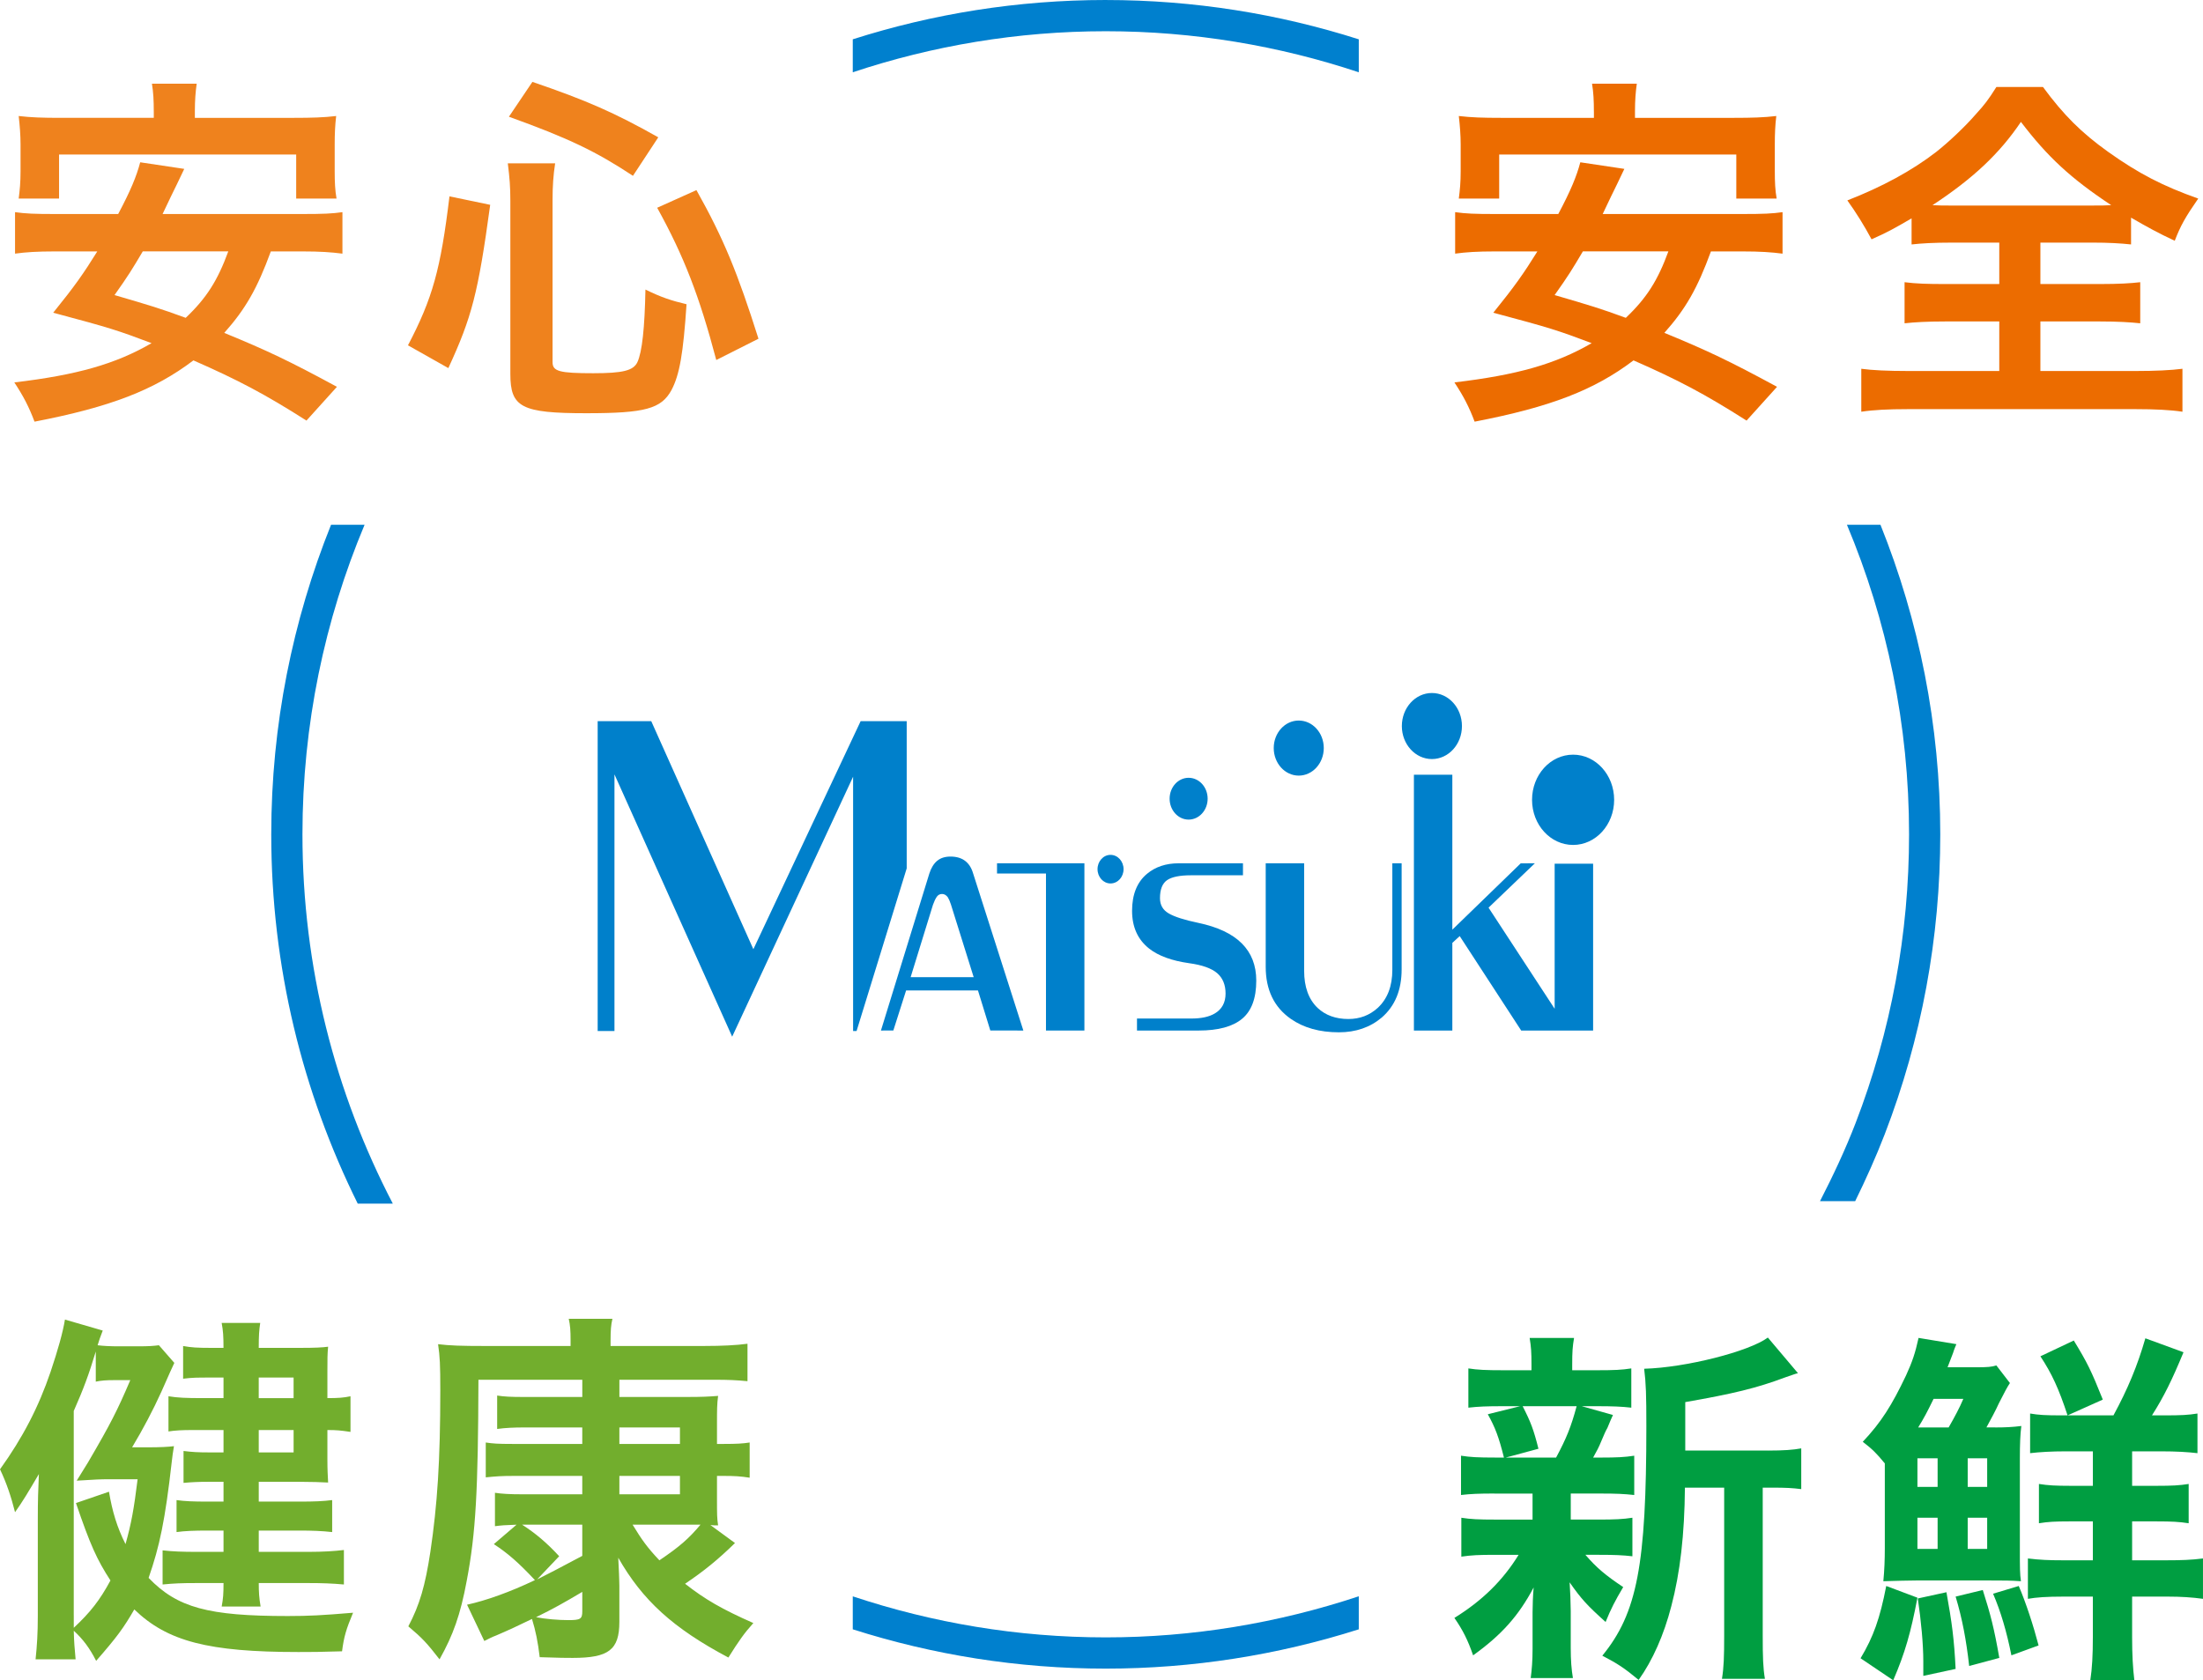 <?xml version="1.0" encoding="UTF-8"?><svg id="uuid-5ff2fa0a-1638-43cc-bcd5-bfc05d54d63f" xmlns="http://www.w3.org/2000/svg" viewBox="0 0 168.034 128.198"><defs><style>.uuid-ac773bd0-b5f6-46c5-a32f-7c96890e6f32{fill:#009e41;}.uuid-ac773bd0-b5f6-46c5-a32f-7c96890e6f32,.uuid-7963418f-28f6-457b-bd6a-eb1d1b707765,.uuid-6767938d-ed7e-4ffd-8269-30751ca2aca4,.uuid-0564ccf7-4065-4d14-af6c-c3a7e2dce335,.uuid-f74598d2-4242-403a-a142-50ff881dc9d8,.uuid-6bb3ff34-9c16-4a88-b1c3-d532ebde87a5{stroke-width:0px;}.uuid-7963418f-28f6-457b-bd6a-eb1d1b707765{fill:#72ae2d;}.uuid-6767938d-ed7e-4ffd-8269-30751ca2aca4{fill:#ec6c00;}.uuid-0564ccf7-4065-4d14-af6c-c3a7e2dce335{fill:#ef821d;}.uuid-f74598d2-4242-403a-a142-50ff881dc9d8{fill:#0080ce;}.uuid-6bb3ff34-9c16-4a88-b1c3-d532ebde87a5{fill:#0080cb;}</style></defs><g id="uuid-0935ca33-3bc6-4c32-9ad0-15d7a8bacaf0"><path class="uuid-f74598d2-4242-403a-a142-50ff881dc9d8" d="M140.874,40.035c3.05,7.273,4.74,15.251,4.74,23.618,0,7.598-1.373,15.009-4.078,22.031-.791,2.051-1.722,4.025-2.716,5.961h2.684c.815-1.665,1.58-3.36,2.253-5.105,2.812-7.295,4.237-14.995,4.237-22.887,0-8.344-1.63-16.31-4.562-23.618h-2.558Z"/><path class="uuid-f74598d2-4242-403a-a142-50ff881dc9d8" d="M103.641,121.789c-6.175,2.048-12.667,3.136-19.299,3.136-6.742,0-13.226-1.111-19.297-3.131v2.515c6.09,1.942,12.572,2.999,19.297,2.999,6.619,0,13.109-1.031,19.299-2.998v-2.521Z"/><path class="uuid-f74598d2-4242-403a-a142-50ff881dc9d8" d="M27.81,40.035h-2.558c-2.932,7.309-4.562,15.274-4.562,23.618,0,10.115,2.383,19.68,6.598,28.181h2.675c-4.394-8.443-6.893-18.023-6.893-28.181,0-8.367,1.69-16.346,4.74-23.618Z"/><path class="uuid-f74598d2-4242-403a-a142-50ff881dc9d8" d="M84.342,0c-6.726,0-13.207,1.057-19.297,2.999v2.515c6.072-2.021,12.555-3.131,19.297-3.131,6.742,0,13.227,1.111,19.299,3.132v-2.515c-6.091-1.942-12.573-2.999-19.299-2.999Z"/><path class="uuid-0564ccf7-4065-4d14-af6c-c3a7e2dce335" d="M20.658,19.18c-1.034,2.828-1.931,4.396-3.553,6.218,3.274,1.343,4.981,2.155,8.595,4.114l-2.325,2.577c-3.162-2.016-5.236-3.107-8.622-4.593-2.995,2.268-6.327,3.556-12.12,4.675-.421-1.119-.84-1.931-1.54-2.995,4.76-.561,7.725-1.401,10.468-2.995-2.601-.979-3.107-1.149-7.503-2.322,1.652-2.043,2.298-2.968,3.362-4.677h-3.22c-1.373,0-2.24.057-3.053.17v-3.165c.812.112,1.455.142,3.053.142h4.814c.952-1.792,1.401-2.886,1.68-3.947l3.359.503q-.279.588-.561,1.176-.364.728-1.091,2.268h10.638c1.625,0,2.298-.03,3.08-.142v3.165c-.867-.112-1.707-.17-3.08-.17h-2.38ZM11.729,8.515c0-.84-.03-1.455-.14-2.128h3.414c-.085.588-.14,1.261-.14,2.101v.503h7.558c1.373,0,2.268-.027,3.22-.14-.085.728-.112,1.37-.112,2.155v2.071c0,.812.027,1.428.14,2.073h-3.077v-3.359H4.505v3.359H1.425c.085-.646.142-1.234.142-2.073v-2.071c0-.673-.057-1.428-.142-2.155.952.112,1.822.14,3.22.14h7.085v-.476ZM10.89,19.18c-.812,1.373-1.121,1.876-2.155,3.332,2.771.812,3.441,1.009,5.43,1.737,1.595-1.513,2.437-2.856,3.247-5.069h-6.521Z"/><path class="uuid-0564ccf7-4065-4d14-af6c-c3a7e2dce335" d="M31.118,26.346c1.876-3.583,2.492-5.794,3.165-11.365l3.107.646c-.925,6.773-1.401,8.564-3.192,12.457l-3.08-1.737ZM42.147,27.635c0,.7.533.84,3.107.84,2.24,0,3.053-.194,3.362-.84.364-.782.558-2.631.615-5.542,1.204.588,1.959.84,3.135,1.119-.252,3.78-.531,5.375-1.149,6.551-.782,1.428-2.016,1.764-6.494,1.764-4.954,0-5.796-.449-5.796-2.995v-13.215c0-1.064-.055-1.734-.194-2.856h3.611c-.14.897-.197,1.764-.197,2.771v12.402ZM48.279,13.414c-2.801-1.846-4.872-2.856-9.462-4.508l1.792-2.659c4.169,1.428,6.269,2.352,9.601,4.229l-1.931,2.938ZM54.634,27.468c-1.288-4.872-2.465-7.922-4.508-11.617l2.995-1.346c2.073,3.695,3.137,6.3,4.732,11.338l-3.22,1.625Z"/><path class="uuid-6767938d-ed7e-4ffd-8269-30751ca2aca4" d="M130.502,19.18c-1.034,2.828-1.931,4.396-3.553,6.215,3.274,1.346,4.981,2.158,8.595,4.117l-2.325,2.577c-3.162-2.016-5.236-3.11-8.622-4.593-2.995,2.268-6.327,3.556-12.12,4.675-.421-1.119-.84-1.931-1.54-2.995,4.76-.561,7.725-1.401,10.468-2.995-2.601-.979-3.107-1.149-7.503-2.322,1.652-2.046,2.298-2.968,3.362-4.677h-3.22c-1.373,0-2.24.057-3.053.17v-3.165c.812.112,1.455.142,3.053.142h4.814c.952-1.792,1.401-2.886,1.68-3.947l3.359.503q-.279.588-.561,1.176-.364.728-1.091,2.268h10.638c1.625,0,2.298-.03,3.08-.142v3.165c-.867-.112-1.707-.17-3.08-.17h-2.38ZM121.574,8.515c0-.84-.03-1.455-.14-2.128h3.414c-.085.588-.14,1.261-.14,2.101v.503h7.558c1.373,0,2.268-.027,3.22-.14-.085.728-.112,1.37-.112,2.155v2.071c0,.812.027,1.428.14,2.073h-3.077v-3.359h-18.086v3.359h-3.08c.085-.646.142-1.234.142-2.073v-2.071c0-.673-.057-1.428-.142-2.155.952.112,1.822.14,3.22.14h7.085v-.476ZM120.734,19.18c-.812,1.373-1.121,1.876-2.155,3.332,2.771.812,3.441,1.009,5.43,1.737,1.595-1.513,2.437-2.856,3.247-5.069h-6.521Z"/><path class="uuid-6767938d-ed7e-4ffd-8269-30751ca2aca4" d="M148.856,18.51c-1.343,0-2.295.055-3.05.14v-1.989c-1.346.785-1.849,1.064-3.053,1.597q-.84-1.567-1.846-2.968c2.659-1.037,4.926-2.268,6.773-3.695.925-.728,2.213-1.931,3.08-2.941.588-.643.897-1.034,1.513-2.016h3.556c1.567,2.128,2.91,3.474,4.981,4.956,2.325,1.652,4.171,2.604,6.86,3.556-1.009,1.455-1.346,2.071-1.792,3.22-1.261-.588-2.073-1.037-3.332-1.764v2.043c-.812-.085-1.68-.14-2.968-.14h-3.947v3.162h4.535c1.455,0,2.352-.055,3.08-.14v3.135c-.758-.082-1.71-.14-3.08-.14h-4.535v3.78h7.279c1.483,0,2.686-.057,3.556-.17v3.277c-.925-.14-2.101-.197-3.529-.197h-17.468c-1.428,0-2.577.057-3.499.197v-3.277c.81.112,2.013.17,3.583.17h6.942v-3.78h-4.117c-1.401,0-2.35.057-3.107.14v-3.135c.867.112,1.707.14,3.107.14h4.117v-3.162h-3.641ZM159.718,15.681c.588,0,.785,0,1.316-.027-3.08-2.043-4.842-3.668-6.888-6.354-1.622,2.407-3.638,4.311-6.745,6.354.561.027.812.027,1.231.027h11.086Z"/><path class="uuid-7963418f-28f6-457b-bd6a-eb1d1b707765" d="M11.253,110.424c1.007,0,1.567-.033,2.016-.088-.085.531-.112.673-.17,1.204-.503,4.453-.925,6.439-1.764,8.846,2.186,2.27,4.535,2.91,10.611,2.91,1.625,0,2.631-.055,4.984-.252-.531,1.264-.7,1.849-.84,2.943-1.68.055-2.38.055-3.332.055-6.858,0-9.995-.81-12.514-3.25-.81,1.401-1.316,2.101-2.91,3.923-.503-.979-.979-1.625-1.707-2.298.027,1.034.055,1.149.14,2.183h-3.053c.112-1.089.17-1.959.17-3.359v-7.364c0-1.428.027-2.183.082-3.414-.84,1.428-1.258,2.128-1.819,2.91-.306-1.204-.643-2.21-1.146-3.272,1.734-2.413,2.938-4.732,3.862-7.451.561-1.68.925-2.965,1.091-3.972l2.883.837c-.197.503-.279.755-.391,1.121.419.055.979.082,1.622.082h1.401c.897,0,1.231-.027,1.652-.082l1.176,1.346q-.14.279-.979,2.183c-.646,1.428-1.401,2.856-2.24,4.256h1.176ZM5.627,123.242v.952c1.258-1.176,1.986-2.101,2.798-3.611-1.037-1.597-1.54-2.713-2.631-5.908l2.519-.864c.252,1.51.615,2.713,1.261,3.999.446-1.592.643-2.686.922-4.951h-2.183c-.643,0-1.176.027-1.989.082l-.473.027.867-1.401c1.734-2.965,2.24-3.972,3.22-6.269h-1.234c-.588,0-.979.027-1.398.115v-2.298c-.533,1.762-.925,2.828-1.68,4.535v15.592ZM17.047,105.101h-1.007c-1.009,0-1.343,0-2.073.088v-2.495c.618.115,1.121.142,2.073.142h1.007c0-.897-.027-1.291-.14-1.904h2.941c-.085.585-.112.952-.112,1.904h3.22c1.064,0,1.622-.027,2.071-.088-.055.563-.055.925-.055,1.876v2.046c.81,0,1.231-.027,1.762-.142v2.719c-.782-.115-1.064-.142-1.762-.142v2.238c0,.788.027,1.236.055,1.767-.588-.027-1.258-.055-2.155-.055h-3.135v1.51h3.107c1.146,0,1.792-.027,2.492-.115v2.44c-.785-.088-1.54-.115-2.519-.115h-3.08v1.625h3.808c1.091,0,1.959-.055,2.686-.142v2.631c-.894-.082-1.68-.109-2.686-.109h-3.808c0,.7.027,1.121.14,1.789h-2.968c.112-.613.14-.952.14-1.789h-2.098c-1.149,0-1.71.027-2.549.109v-2.604c.758.088,1.54.115,2.549.115h2.098v-1.625h-1.258c-.925,0-1.71.027-2.325.115v-2.44c.615.088,1.288.115,2.325.115h1.258v-1.51h-1.146c-.812,0-1.288.027-1.904.082v-2.434c.643.082,1.119.109,1.959.109h1.091v-1.707h-2.35c-.785,0-1.346.027-1.849.109v-2.686c.7.115,1.316.142,2.659.142h1.54v-1.57ZM22.394,106.671v-1.57h-2.659v1.57h2.659ZM19.736,110.812h2.659v-1.707h-2.659v1.707Z"/><path class="uuid-7963418f-28f6-457b-bd6a-eb1d1b707765" d="M44.414,108.908h-4.45c-.7,0-1.428.027-2.043.115v-2.549c.531.082,1.037.109,2.016.109h4.478v-1.313h-7.922c-.027,8.48-.197,11.675-.894,15.34-.476,2.577-1.037,4.147-2.073,5.99-.979-1.258-1.288-1.592-2.38-2.517.87-1.652,1.288-3.107,1.68-5.684.533-3.583.758-6.97.758-12.32,0-1.931-.03-2.571-.17-3.523.897.109,1.792.137,3.583.137h6.524v-.449c0-.728-.027-1.116-.14-1.625h3.332c-.112.476-.142.87-.142,1.685v.388h7.167c1.316,0,2.437-.055,3.277-.17v2.856c-.84-.082-1.485-.109-2.465-.109h-7.306v1.313h5.208c1.091,0,1.622-.027,2.322-.082-.085.618-.085,1.121-.085,2.073v1.592h.533c.979,0,1.428-.027,1.959-.109v2.686c-.67-.109-1.176-.137-1.986-.137h-.506v1.789c0,1.149,0,1.428.085,1.986-.279,0-.364,0-.588-.027l1.876,1.373c-1.288,1.258-2.352,2.128-3.808,3.107,1.54,1.204,2.798,1.931,5.208,2.998-.7.782-1.094,1.34-1.904,2.631-4.229-2.243-6.551-4.371-8.4-7.615q.03.449.057,1.204c0,.137.027.613.027.925v2.768c0,2.128-.812,2.746-3.556,2.746-.558,0-.867,0-2.519-.055-.14-1.176-.306-1.991-.588-2.916q-1.483.728-2.744,1.264c-.306.109-.615.279-.894.416l-1.316-2.768c1.428-.312,3.247-.952,5.178-1.876-1.288-1.373-2.071-2.046-3.135-2.746l1.734-1.483c-.867.027-1.173.055-1.649.115v-2.549c.531.082,1.146.115,2.043.115h4.617v-1.401h-5.29c-.84,0-1.258.027-2.071.109v-2.659c.558.082.894.109,2.016.109h5.345v-1.258ZM39.824,116.326c1.007.646,1.876,1.373,2.828,2.407l-1.68,1.767q.922-.449,3.441-1.794v-2.38h-4.59ZM44.414,121.453c-1.455.864-2.21,1.286-3.526,1.931.673.137,1.707.224,2.465.224.922,0,1.061-.088,1.061-.673v-1.483ZM51.863,110.166v-1.258h-4.62v1.258h4.62ZM47.243,114.007h4.62v-1.401h-4.62v1.401ZM48.252,116.326c.698,1.149,1.119,1.74,2.043,2.719,1.54-1.039,2.238-1.652,3.135-2.719h-5.178Z"/><path class="uuid-ac773bd0-b5f6-46c5-a32f-7c96890e6f32" d="M113.986,113.949c-1.176,0-1.819.027-2.547.112v-2.998c.7.112,1.288.142,2.604.142h.67c-.391-1.57-.67-2.298-1.231-3.304l2.465-.615h-1.316c-1.234,0-1.876.027-2.631.112v-2.995c.698.112,1.343.14,2.686.14h2.128v-.421c0-.952-.027-1.343-.14-2.043h3.386c-.112.673-.14,1.037-.14,2.043v.421h1.904c1.316,0,1.876-.027,2.604-.14v2.995c-.758-.085-1.428-.112-2.631-.112h-1.149l2.38.67q-.17.364-.421.982-.167.279-.476,1.034c-.194.476-.306.673-.615,1.234h.561c1.258,0,1.846-.03,2.574-.142v2.998c-.782-.085-1.37-.112-2.574-.112h-2.268v1.986h2.155c1.204,0,1.819-.027,2.547-.14v2.941c-.728-.085-1.37-.112-2.547-.112h-1.037c.84.979,1.54,1.567,2.883,2.462-.615,1.037-.922,1.625-1.343,2.662-1.401-1.261-1.846-1.737-2.744-3.025q.027.364.057,1.091c0,.085.027.952.027,1.094v2.798c0,.979.055,1.652.167,2.322h-3.22c.085-.643.142-1.316.142-2.21v-2.801c0-.531.027-1.258.082-1.901-1.146,2.155-2.434,3.611-4.617,5.178-.394-1.149-.785-1.931-1.428-2.856,2.125-1.316,3.695-2.856,4.899-4.814h-1.822c-1.204,0-1.792.027-2.547.14v-2.968c.728.112,1.288.14,2.604.14h2.828v-1.986h-2.913ZM116.141,107.286c.615,1.204.84,1.792,1.204,3.247l-2.492.673h3.838c.782-1.458,1.146-2.352,1.567-3.92h-4.117ZM134.843,110.672c1.231,0,1.931-.055,2.547-.167v3.107c-.7-.085-1.149-.112-2.24-.112h-.698v11.281c0,1.68.027,2.465.167,3.304h-3.277c.142-.867.17-1.68.17-3.304v-11.281h-2.995c-.027,3.556-.364,6.494-1.037,9.043-.561,2.183-1.428,4.141-2.492,5.627-1.119-.925-1.595-1.234-2.771-1.849,2.659-3.247,3.359-6.915,3.359-17.526,0-2.35-.027-3.247-.167-4.366,3.162-.085,8.006-1.316,9.434-2.38l2.295,2.716c-.309.082-.421.14-.925.306-2.238.84-4.002,1.261-7.67,1.904v3.695h6.3Z"/><path class="uuid-ac773bd0-b5f6-46c5-a32f-7c96890e6f32" d="M146.252,121.898c-.503,2.659-.952,4.229-1.846,6.3l-2.492-1.68c.979-1.625,1.483-3.053,1.959-5.515l2.38.894ZM152.188,108.908c.755,0,1.316-.027,1.989-.112-.085.646-.112,1.428-.112,2.492v6.86c0,1.54,0,1.904.082,2.492-.782-.057-1.316-.057-2.377-.057h-5.599c-.618,0-1.458.027-2.519.057.082-.84.112-1.68.112-2.492v-6.497c-.646-.782-.925-1.064-1.682-1.649,1.401-1.485,2.213-2.774,3.304-5.069.476-1.037.7-1.707.952-2.856l2.883.476c-.085.224-.14.309-.252.673-.14.364-.306.782-.419,1.091h2.21c.84,0,1.149-.027,1.513-.14l1.034,1.343q-.252.364-.84,1.54c-.252.561-.588,1.176-.952,1.846h.673ZM146.252,113.443h1.54v-2.183h-1.54v2.183ZM146.252,118.176h1.54v-2.38h-1.54v2.38ZM148.465,121.48c.419,2.322.588,3.583.7,5.851l-2.465.531v-1.119c0-1.288-.167-3.08-.419-4.787l2.183-.476ZM148.632,108.908c.449-.782.84-1.51,1.121-2.183h-2.268c-.506,1.037-.728,1.455-1.176,2.183h2.322ZM151.236,121.31c.588,1.849.867,2.913,1.261,5.181l-2.298.615c-.222-1.989-.531-3.613-1.034-5.293l2.071-.503ZM150.087,113.443h1.485v-2.183h-1.485v2.183ZM150.087,118.176h1.485v-2.38h-1.485v2.38ZM153.98,121.004c.533,1.231,1.119,3.023,1.513,4.535l-2.073.755c-.364-1.819-.81-3.332-1.398-4.702l1.959-.588ZM159.634,116.075h-1.762c-1.149,0-1.652.03-2.352.142v-2.998c.7.112,1.288.142,2.38.142h1.734v-2.631h-2.013c-1.176,0-2.046.055-2.774.14v-3.025c.646.112,1.176.142,2.407.142h.449c-.67-2.043-1.204-3.192-2.071-4.508l2.547-1.204c1.037,1.707,1.316,2.268,2.213,4.508l-2.689,1.204h3.501c1.091-2.016,1.819-3.753,2.434-5.881l2.91,1.064c-.894,2.155-1.483,3.359-2.407,4.817h.952c1.288,0,1.819-.03,2.519-.142v3.025c-.728-.085-1.595-.14-2.798-.14h-2.186v2.631h1.876c1.176,0,1.737-.03,2.437-.142v2.998c-.73-.112-1.288-.142-2.437-.142h-1.876v2.968h2.604c1.121,0,1.931-.027,2.801-.14v3.08c-.812-.112-1.652-.17-2.716-.17h-2.689v3.137c0,1.286.057,2.322.17,3.247h-3.359c.14-.897.194-1.931.194-3.277v-3.107h-2.21c-1.343,0-2.101.057-2.744.17v-3.08c.894.112,1.652.14,2.659.14h2.295v-2.968Z"/><path class="uuid-6bb3ff34-9c16-4a88-b1c3-d532ebde87a5" d="M65.07,78.66h.266c1.095-3.551,3.378-10.962,3.823-12.408v-11.23h-3.514l-8.182,17.398-7.789-17.398h-4.087v23.639h1.281v-19.58l8.978,20.012,9.224-19.833v19.402Z"/><path class="uuid-6bb3ff34-9c16-4a88-b1c3-d532ebde87a5" d="M71.448,68.426c.102-.147.237-.22.407-.22.171,0,.319.085.441.254.077.121.155.301.234.541l1.737,5.55h-4.808l1.701-5.513c.092-.262.189-.465.289-.613ZM72.498,65.352c-.421,0-.757.11-1.016.324-.256.213-.456.536-.595.965l-3.693,11.984.946-.004.973-3.053h5.482l.941,3.053,2.52.004-3.829-11.982c-.25-.859-.826-1.291-1.729-1.291Z"/><path class="uuid-6bb3ff34-9c16-4a88-b1c3-d532ebde87a5" d="M82.713,66.645v11.98h-2.931v-11.98h-3.734v-.781h6.665v.781Z"/><path class="uuid-6bb3ff34-9c16-4a88-b1c3-d532ebde87a5" d="M88.478,68.531c0,.514.222.901.667,1.158.445.26,1.195.5,2.258.722,2.946.618,4.419,2.084,4.419,4.405,0,1.34-.357,2.31-1.076,2.908-.717.601-1.824.901-3.321.901h-4.701v-.917h4.159c.746,0,1.34-.127,1.776-.387.546-.323.821-.833.821-1.519,0-.669-.217-1.19-.644-1.558-.43-.367-1.141-.622-2.141-.758-1.323-.188-2.335-.558-3.038-1.109-.87-.686-1.308-1.647-1.308-2.885,0-1.249.383-2.198,1.144-2.828.64-.532,1.442-.799,2.408-.799h4.907v.915h-3.971c-.855,0-1.464.125-1.822.374-.357.25-.537.707-.537,1.379Z"/><path class="uuid-6bb3ff34-9c16-4a88-b1c3-d532ebde87a5" d="M106.2,73.985v-8.121h.71v8.091c0,1.58-.506,2.802-1.516,3.678-.887.75-1.978,1.127-3.27,1.127-1.464,0-2.686-.339-3.668-1.025-1.277-.891-1.914-2.219-1.914-3.983v-7.888h2.932v8.201c0,1.234.342,2.179,1.025,2.832.604.566,1.387.848,2.35.848.87,0,1.615-.282,2.237-.848.742-.687,1.115-1.656,1.115-2.912Z"/><polygon class="uuid-6bb3ff34-9c16-4a88-b1c3-d532ebde87a5" points="118.581 76.964 113.539 69.25 117.072 65.865 115.993 65.869 110.777 70.93 110.777 59.106 107.846 59.106 107.846 78.625 110.777 78.625 110.777 71.938 111.339 71.419 116.029 78.625 121.515 78.625 121.515 65.897 118.581 65.897 118.581 76.964"/><path class="uuid-6bb3ff34-9c16-4a88-b1c3-d532ebde87a5" d="M119.988,57.577c-1.729,0-3.131,1.541-3.131,3.447,0,1.9,1.401,3.441,3.131,3.441,1.727,0,3.131-1.541,3.131-3.441,0-1.906-1.404-3.447-3.131-3.447Z"/><path class="uuid-6bb3ff34-9c16-4a88-b1c3-d532ebde87a5" d="M111.51,55.397c0,1.39-1.024,2.516-2.291,2.516-1.265,0-2.293-1.127-2.293-2.516,0-1.396,1.027-2.524,2.293-2.524,1.267,0,2.291,1.128,2.291,2.524Z"/><path class="uuid-6bb3ff34-9c16-4a88-b1c3-d532ebde87a5" d="M92.113,60.937c0,.879-.65,1.595-1.451,1.595-.8,0-1.449-.716-1.449-1.595,0-.882.649-1.595,1.449-1.595.802,0,1.451.713,1.451,1.595Z"/><path class="uuid-6bb3ff34-9c16-4a88-b1c3-d532ebde87a5" d="M100.971,57.072c0,1.161-.855,2.104-1.91,2.104-1.052,0-1.907-.942-1.907-2.104,0-1.16.855-2.098,1.907-2.098,1.055,0,1.91.938,1.91,2.098Z"/><path class="uuid-6bb3ff34-9c16-4a88-b1c3-d532ebde87a5" d="M85.7,66.312c0,.603-.446,1.092-.994,1.092-.549,0-.992-.49-.992-1.092,0-.599.443-1.09.992-1.09.548,0,.994.491.994,1.09Z"/></g></svg>